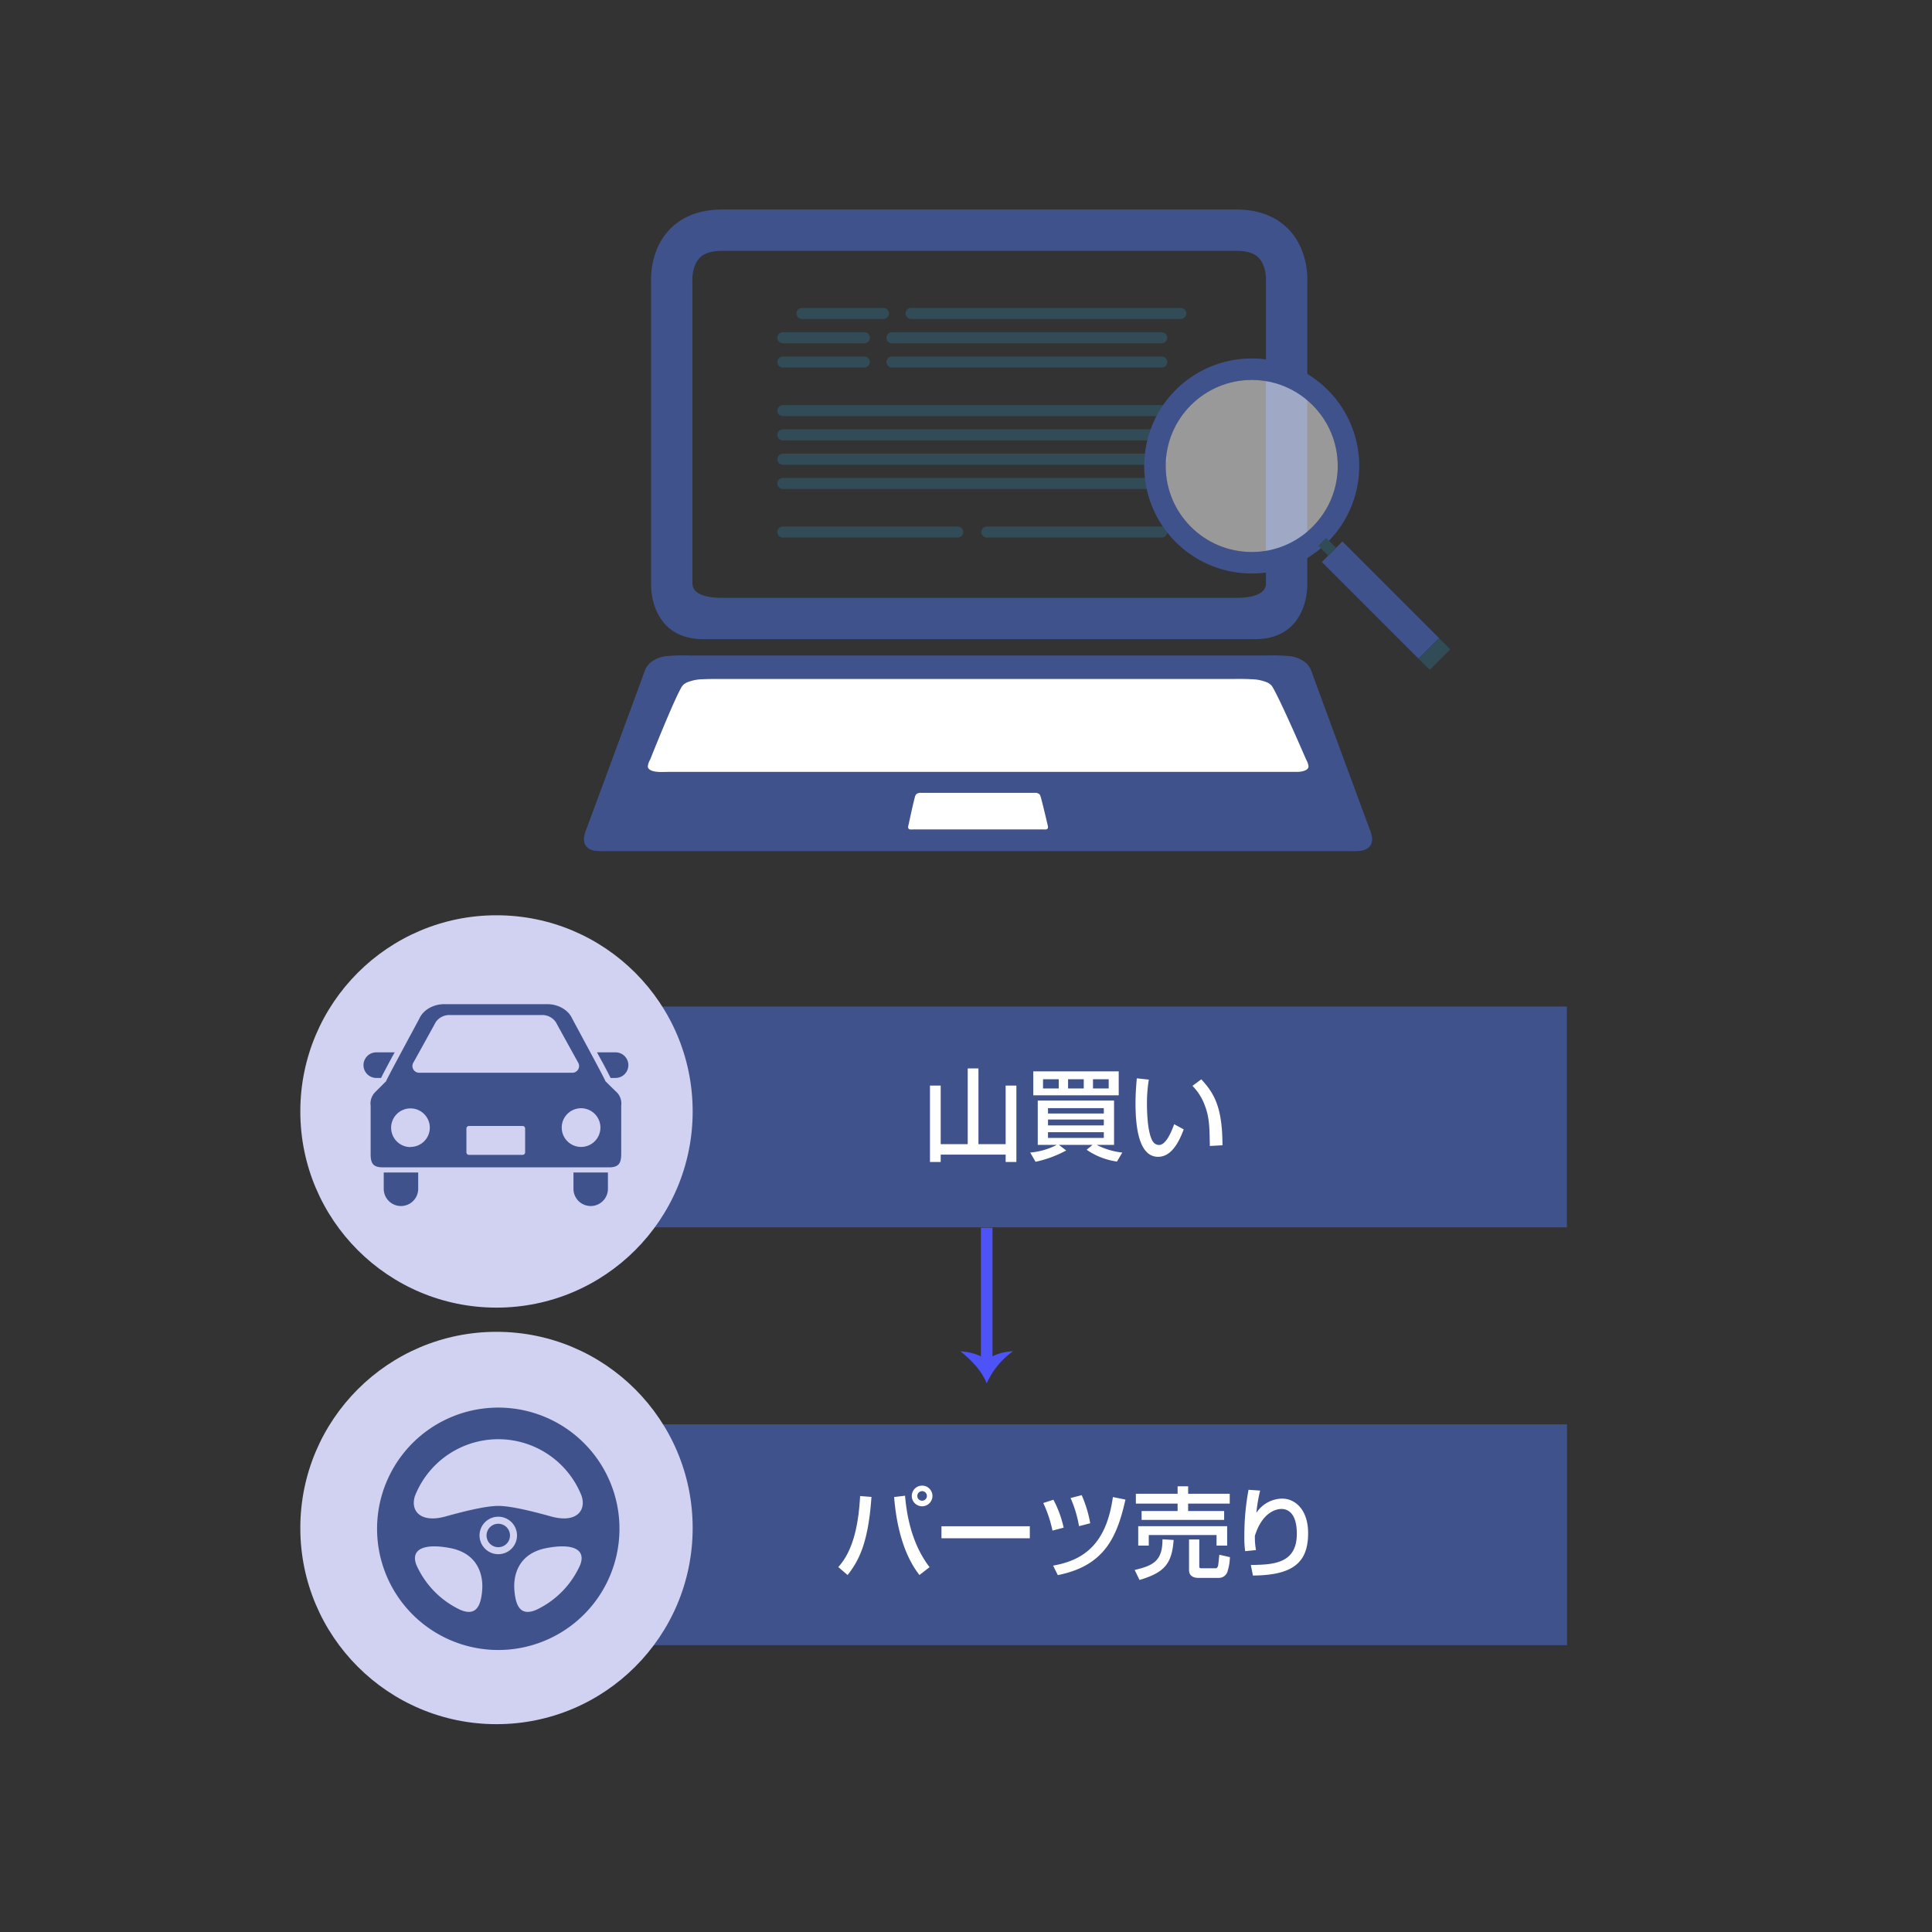 <svg id="デザイン" xmlns="http://www.w3.org/2000/svg" viewBox="0 0 630 630"><rect x="0" y="0" width="630" height="630" fill="#333333" stroke="none"/><defs><style>.cls-1,.cls-2,.cls-6,.cls-8{fill:none;}.cls-1,.cls-6{stroke:#314b57;stroke-width:3.6px;}.cls-1{stroke-linecap:round;}.cls-3{fill:#3f528c;}.cls-4,.cls-7{fill:#fff;}.cls-5{fill:#314b57;}.cls-7{opacity:0.5;}.cls-8{stroke:#4d53f7;stroke-width:3.78px;}.cls-9{fill:#4d53f7;}.cls-10{fill:#d1d1f2;}</style></defs><line class="cls-1" x1="261.5" y1="102.21" x2="288.08" y2="102.21"/><line class="cls-1" x1="255.27" y1="110.13" x2="281.85" y2="110.13"/><line class="cls-1" x1="255.27" y1="118.05" x2="281.85" y2="118.05"/><line class="cls-1" x1="255.27" y1="133.89" x2="378.82" y2="133.89"/><line class="cls-1" x1="255.27" y1="141.81" x2="378.82" y2="141.81"/><line class="cls-1" x1="255.27" y1="149.73" x2="378.82" y2="149.73"/><line class="cls-1" x1="255.27" y1="157.65" x2="378.82" y2="157.65"/><line class="cls-1" x1="255.27" y1="173.49" x2="312.29" y2="173.49"/><line class="cls-1" x1="321.8" y1="173.49" x2="378.82" y2="173.49"/><line class="cls-1" x1="297.08" y1="102.21" x2="385.05" y2="102.21"/><line class="cls-1" x1="290.85" y1="110.13" x2="378.82" y2="110.13"/><line class="cls-1" x1="290.85" y1="118.05" x2="378.82" y2="118.05"/><path class="cls-2" d="M403.27,81.8h-168c-3.34,0-5.78.8-7.25,2.38-2.14,2.29-2.38,6.2-2.28,7.52l0,.3v98.3l0,0a3.67,3.67,0,0,0,1,2.35c1.41,1.45,4.44,2.25,8.52,2.25h168c4.08,0,7.11-.8,8.52-2.25a3.66,3.66,0,0,0,1-2.39l-.08-.46.06-.12V91.93l0-.29c.09-1.26-.15-5.17-2.29-7.46C409.05,82.6,406.61,81.8,403.27,81.8Z"/><path class="cls-2" d="M212.24,191.1v0Z"/><path class="cls-3" d="M426.28,190.88h0v-3.11h0V92.47c.12-2.08.24-10.78-5.75-17.34-2.84-3.1-8.13-6.8-17.23-6.8h-168c-9.1,0-14.39,3.7-17.23,6.8-6,6.56-5.87,15.26-5.75,17.34v95.3h0v3.33c0,2,.72,17.32,17.06,17.32H409.22C426.7,208.42,426.28,190.88,426.28,190.88ZM412.81,91.64l0,.29v97.8l-.06.12.08.46a3.66,3.66,0,0,1-1,2.39c-1.41,1.45-4.44,2.25-8.52,2.25h-168c-4.08,0-7.11-.8-8.52-2.25a3.67,3.67,0,0,1-1-2.35l0,0V92l0-.3c-.1-1.32.14-5.23,2.28-7.52,1.47-1.58,3.91-2.38,7.25-2.38h168c3.34,0,5.78.8,7.25,2.38C412.66,86.47,412.9,90.38,412.81,91.64Z"/><path class="cls-3" d="M446.58,270.27s-16.41-44.38-19-51.57a5.66,5.66,0,0,0-.93-1.67,8.14,8.14,0,0,0-.79-.86,9.93,9.93,0,0,0-5.88-2.26,61.82,61.82,0,0,0-6.8-.17H224.66a61.64,61.64,0,0,0-6.79.17,9.93,9.93,0,0,0-5.89,2.26,8.14,8.14,0,0,0-.79.86,6.15,6.15,0,0,0-.93,1.67c-2.57,7.19-19,51.53-19,51.57a9.91,9.91,0,0,0-.84,3.27c-.07,2.64,1.91,3.66,3.72,3.9a31.31,31.31,0,0,0,4.33.09H439.37a31.27,31.27,0,0,0,4.33-.09c1.81-.24,3.79-1.26,3.73-3.9A9.69,9.69,0,0,0,446.58,270.27Z"/><path class="cls-4" d="M425.93,247.71s-8.86-20.53-11.14-23.94a3,3,0,0,0-.82-.8,5.35,5.35,0,0,0-.7-.41,14,14,0,0,0-5.21-1.07c-2-.13-4-.09-6-.09H235.16c-2,0-4,0-6,.09a14,14,0,0,0-5.21,1.07,5.35,5.35,0,0,0-.7.41,3,3,0,0,0-.82.8c-2.28,3.41-10.42,23.92-10.43,23.94a5.33,5.33,0,0,0-.75,2.14c-.06,1.25,1.69,1.74,3.3,1.85,1.27.09,2.56,0,3.83,0H419.54c1.28,0,2.57,0,3.84,0,1.6-.11,3.36-.6,3.3-1.85A5.33,5.33,0,0,0,425.93,247.71Z"/><path class="cls-4" d="M341.59,268.9s-1.88-8.11-2.36-9.46a1,1,0,0,0-.18-.31,1.07,1.07,0,0,0-.14-.16,1.9,1.9,0,0,0-1.11-.43c-.42,0-.85,0-1.27,0H301.18c-.41,0-.85,0-1.27,0a1.85,1.85,0,0,0-1.1.43l-.15.16a1.57,1.57,0,0,0-.18.31c-.48,1.35-2.2,9.45-2.2,9.46a2.91,2.91,0,0,0-.16.84.71.71,0,0,0,.7.73,5.45,5.45,0,0,0,.81,0h42.6a5.62,5.62,0,0,0,.82,0,.69.69,0,0,0,.69-.73A3.28,3.28,0,0,0,341.59,268.9Z"/><rect class="cls-3" x="125.64" y="464.47" width="385.34" height="72"/><path class="cls-4" d="M273.35,511c5-5.47,6.64-14.25,7.12-23.16l3.7.29c-1,14.71-4,20.7-7.78,25.46Zm21.77-23.26c.64,7.48,2.56,16.2,8,23.29l-3.3,2.56c-5.35-6.83-7.55-16.52-8.26-25.43Zm8.94.07a3.37,3.37,0,1,1-3.37-3.37A3.37,3.37,0,0,1,304.06,487.78Zm-4.93,0a1.53,1.53,0,0,0,1.56,1.55,1.56,1.56,0,1,0-1.56-1.55Z"/><path class="cls-4" d="M335.81,497.69v3.92H307v-3.92Z"/><path class="cls-4" d="M343.2,499.11a41.15,41.15,0,0,0-3-9l3.3-1.07a34.9,34.9,0,0,1,3.34,9.11Zm.2,11.41c11-1.88,17.49-8.07,19.5-22.35L367,489c-2.69,11.79-6.51,21.54-22.06,24.62Zm8.45-12.86a38.16,38.16,0,0,0-2.75-9.17l3.63-.94a40.1,40.1,0,0,1,2.78,9.17Z"/><path class="cls-4" d="M382.7,502.16c-.55,8.07-3.31,10.69-11.12,13.05L370,511.94c6.12-1.42,9.1-3,9.07-10ZM370.39,487.1H384v-2.43h3.44v2.43H401v3.2H387.43v2.43h11.75v2.89H372.26v-2.89H384V490.3h-13.6Zm.77,10.56h29V504h-3.46v-3.44H374.6V504h-3.44Zm29.9,10.1a17.15,17.15,0,0,1-.84,4.86,2.94,2.94,0,0,1-2.72,1.91h-6.77c-1,0-3-.29-3-2.55V502h3.34v8.61c0,.46,0,.78.61.78h4.8c.22,0,.58-.26.71-.81s.36-3.11.42-3.6Z"/><path class="cls-4" d="M410.92,486.06a48.15,48.15,0,0,0-1.23,7.26,10.2,10.2,0,0,1,8.39-4.64c4.34,0,8.48,3.7,8.48,11.24,0,9.24-4.47,13.77-18,13.84l-.68-3.44c7.32-.09,15-.42,15-10.17,0-7-3.17-8.1-5-8.1-1.06,0-6.05.42-8.68,8.75a23.72,23.72,0,0,0,.36,4.66l-3.53.36a32.49,32.49,0,0,1-.26-4.89,80.5,80.5,0,0,1,1.36-15.13Z"/><rect class="cls-3" x="125.6" y="328.22" width="385.34" height="72"/><path class="cls-4" d="M306.75,354V373.1h8.81V348.39h3.5V373.1h8.87V354h3.5v24.91h-3.5v-2.4H306.75v2.4h-3.5V354Z"/><path class="cls-4" d="M335.94,375.83a23.3,23.3,0,0,0,8.68-2.5H338.4V358.88h24.88v14.45h-5.67a23.49,23.49,0,0,0,8.36,2.5l-1.75,2.94a23,23,0,0,1-9.88-3.85l1.94-1.59h-11l2.4,1.82a37,37,0,0,1-10,3.69Zm1-26.47H364.8v7.81H336.94Zm3.18,5.57h5.12v-3h-5.12Zm1.62,8.17h18.2v-1.75h-18.2Zm0,3.88h18.2v-1.91h-18.2Zm0,4.08h18.2v-1.87h-18.2Zm6.54-16.13h5.12v-3h-5.12Zm8.13,0h5.12v-3h-5.12Z"/><path class="cls-4" d="M374.62,352.05a47,47,0,0,0-.61,8c0,3.17.26,10.23,2.17,12.5a2.36,2.36,0,0,0,1.78.81c2.07,0,3.76-3.56,4.92-6.77l3.11,1.69c-2.2,6-4.92,8.94-8.35,8.94-6.13,0-7.36-9.24-7.36-17.4,0-3.63.29-6.67.42-8.19Zm19.89,21.64c-.09-6.09-.16-9.23-1.52-12.9a17.84,17.84,0,0,0-4.14-6.7l2.88-2.14c4,4.37,6.9,8.78,6.9,21.51Z"/><path class="cls-3" d="M408.17,116.89A35.06,35.06,0,1,0,443.23,152,35.06,35.06,0,0,0,408.17,116.89Zm0,63.11A28.05,28.05,0,1,1,436.22,152,28,28,0,0,1,408.17,180Z"/><rect class="cls-3" x="445.41" y="173.38" width="9.48" height="44.57" transform="translate(-6.51 375.62) rotate(-45)"/><rect class="cls-5" x="463" y="210.67" width="9.48" height="5.17" transform="translate(-13.79 393.2) rotate(-45)"/><line class="cls-6" x1="434.39" y1="179.91" x2="431.16" y2="176.67"/><circle class="cls-7" cx="408.17" cy="151.95" r="28.05"/><line class="cls-8" x1="321.75" y1="400.36" x2="321.75" y2="444.39"/><path class="cls-9" d="M321.75,443.63c2-2,5.88-2.91,8.58-3a25.76,25.76,0,0,0-8.58,10.47c-1.7-4.25-5.06-7.61-8.58-10.47C316.07,440.87,319.59,441.58,321.75,443.63Z"/><circle class="cls-10" cx="161.9" cy="362.43" r="63.97"/><path class="cls-3" d="M124.27,351.5c.39-.85,1.13-2.24,2.43-4.69.6-1.13,1.27-2.37,2-3.65h-6a4.17,4.17,0,0,0,0,8.34Z"/><path class="cls-3" d="M200.68,343.16h-6c.69,1.28,1.36,2.52,2,3.65,1.3,2.45,2,3.84,2.43,4.69h1.62a4.17,4.17,0,0,0,0-8.34Z"/><path class="cls-3" d="M125.13,387.65a5.62,5.62,0,0,0,11.24,0v-5.32H125.13Z"/><path class="cls-3" d="M187,387.65a5.62,5.62,0,1,0,11.24,0v-5.32H187Z"/><path class="cls-3" d="M197.4,352.55c.29.08-10.4-19.54-10.91-20.6-1.35-2.81-4.69-4.5-7.94-4.5H144.78c-3.26,0-6.58,1.69-7.94,4.5-.51,1.06-11.19,20.68-10.91,20.6,0,0-3.46,3.44-3.72,3.72a5.23,5.23,0,0,0-1.35,4.27v15.61c0,2.92.52,4.51,4,4.51h73.71c3.43,0,4-1.59,4-4.51V360.54a5.24,5.24,0,0,0-1.36-4.27C200.87,356,197.4,352.55,197.4,352.55Zm-62.63-6s6.87-12.37,7.27-13.18a5.37,5.37,0,0,1,4.7-2.38H176.6a5.36,5.36,0,0,1,4.69,2.38c.41.81,7.27,13.18,7.27,13.18a2.2,2.2,0,0,1-1.8,3.26H136.57A2.2,2.2,0,0,1,134.77,346.53Zm-.91,27.5a6.31,6.31,0,1,1,6.3-6.31A6.3,6.3,0,0,1,133.86,374Zm37.38,1.71a.83.83,0,0,1-.83.83H152.92a.83.83,0,0,1-.83-.83V368a.83.83,0,0,1,.83-.83h17.49a.83.83,0,0,1,.83.83v7.71ZM189.48,374a6.31,6.31,0,1,1,6.31-6.31A6.31,6.31,0,0,1,189.48,374Z"/><circle class="cls-10" cx="161.9" cy="498.26" r="63.97"/><path class="cls-3" d="M162.49,496.88a3.82,3.82,0,1,0,3.81,3.82A3.82,3.82,0,0,0,162.49,496.88Z"/><path class="cls-3" d="M190.42,470.57A39.52,39.52,0,1,0,202,498.5,39.43,39.43,0,0,0,190.42,470.57Zm-33.18,47.87c-.39,5.14-1.91,8.77-7.2,6.48a29.35,29.35,0,0,1-14.27-14.63c-2-5.22,2.7-7.08,11-5.49C155.71,506.51,157.62,513.38,157.24,518.44Zm5.25-11.64a6.11,6.11,0,1,1,6.1-6.1A6.1,6.1,0,0,1,162.49,506.8Zm26.71,3.49a29.35,29.35,0,0,1-14.27,14.63c-5.29,2.29-6.81-1.34-7.2-6.48s1.53-11.93,10.5-13.64C186.51,503.21,191.19,505.07,189.2,510.29Zm-9.54-15.8c-6.29-1.75-13.17-3.43-17.17-3.43s-10.89,1.68-17.18,3.43c-8.2,2.29-11.66-1.85-9.95-6.81a29.21,29.21,0,0,1,54.25,0C191.32,492.64,187.86,496.78,179.66,494.49Z"/></svg>